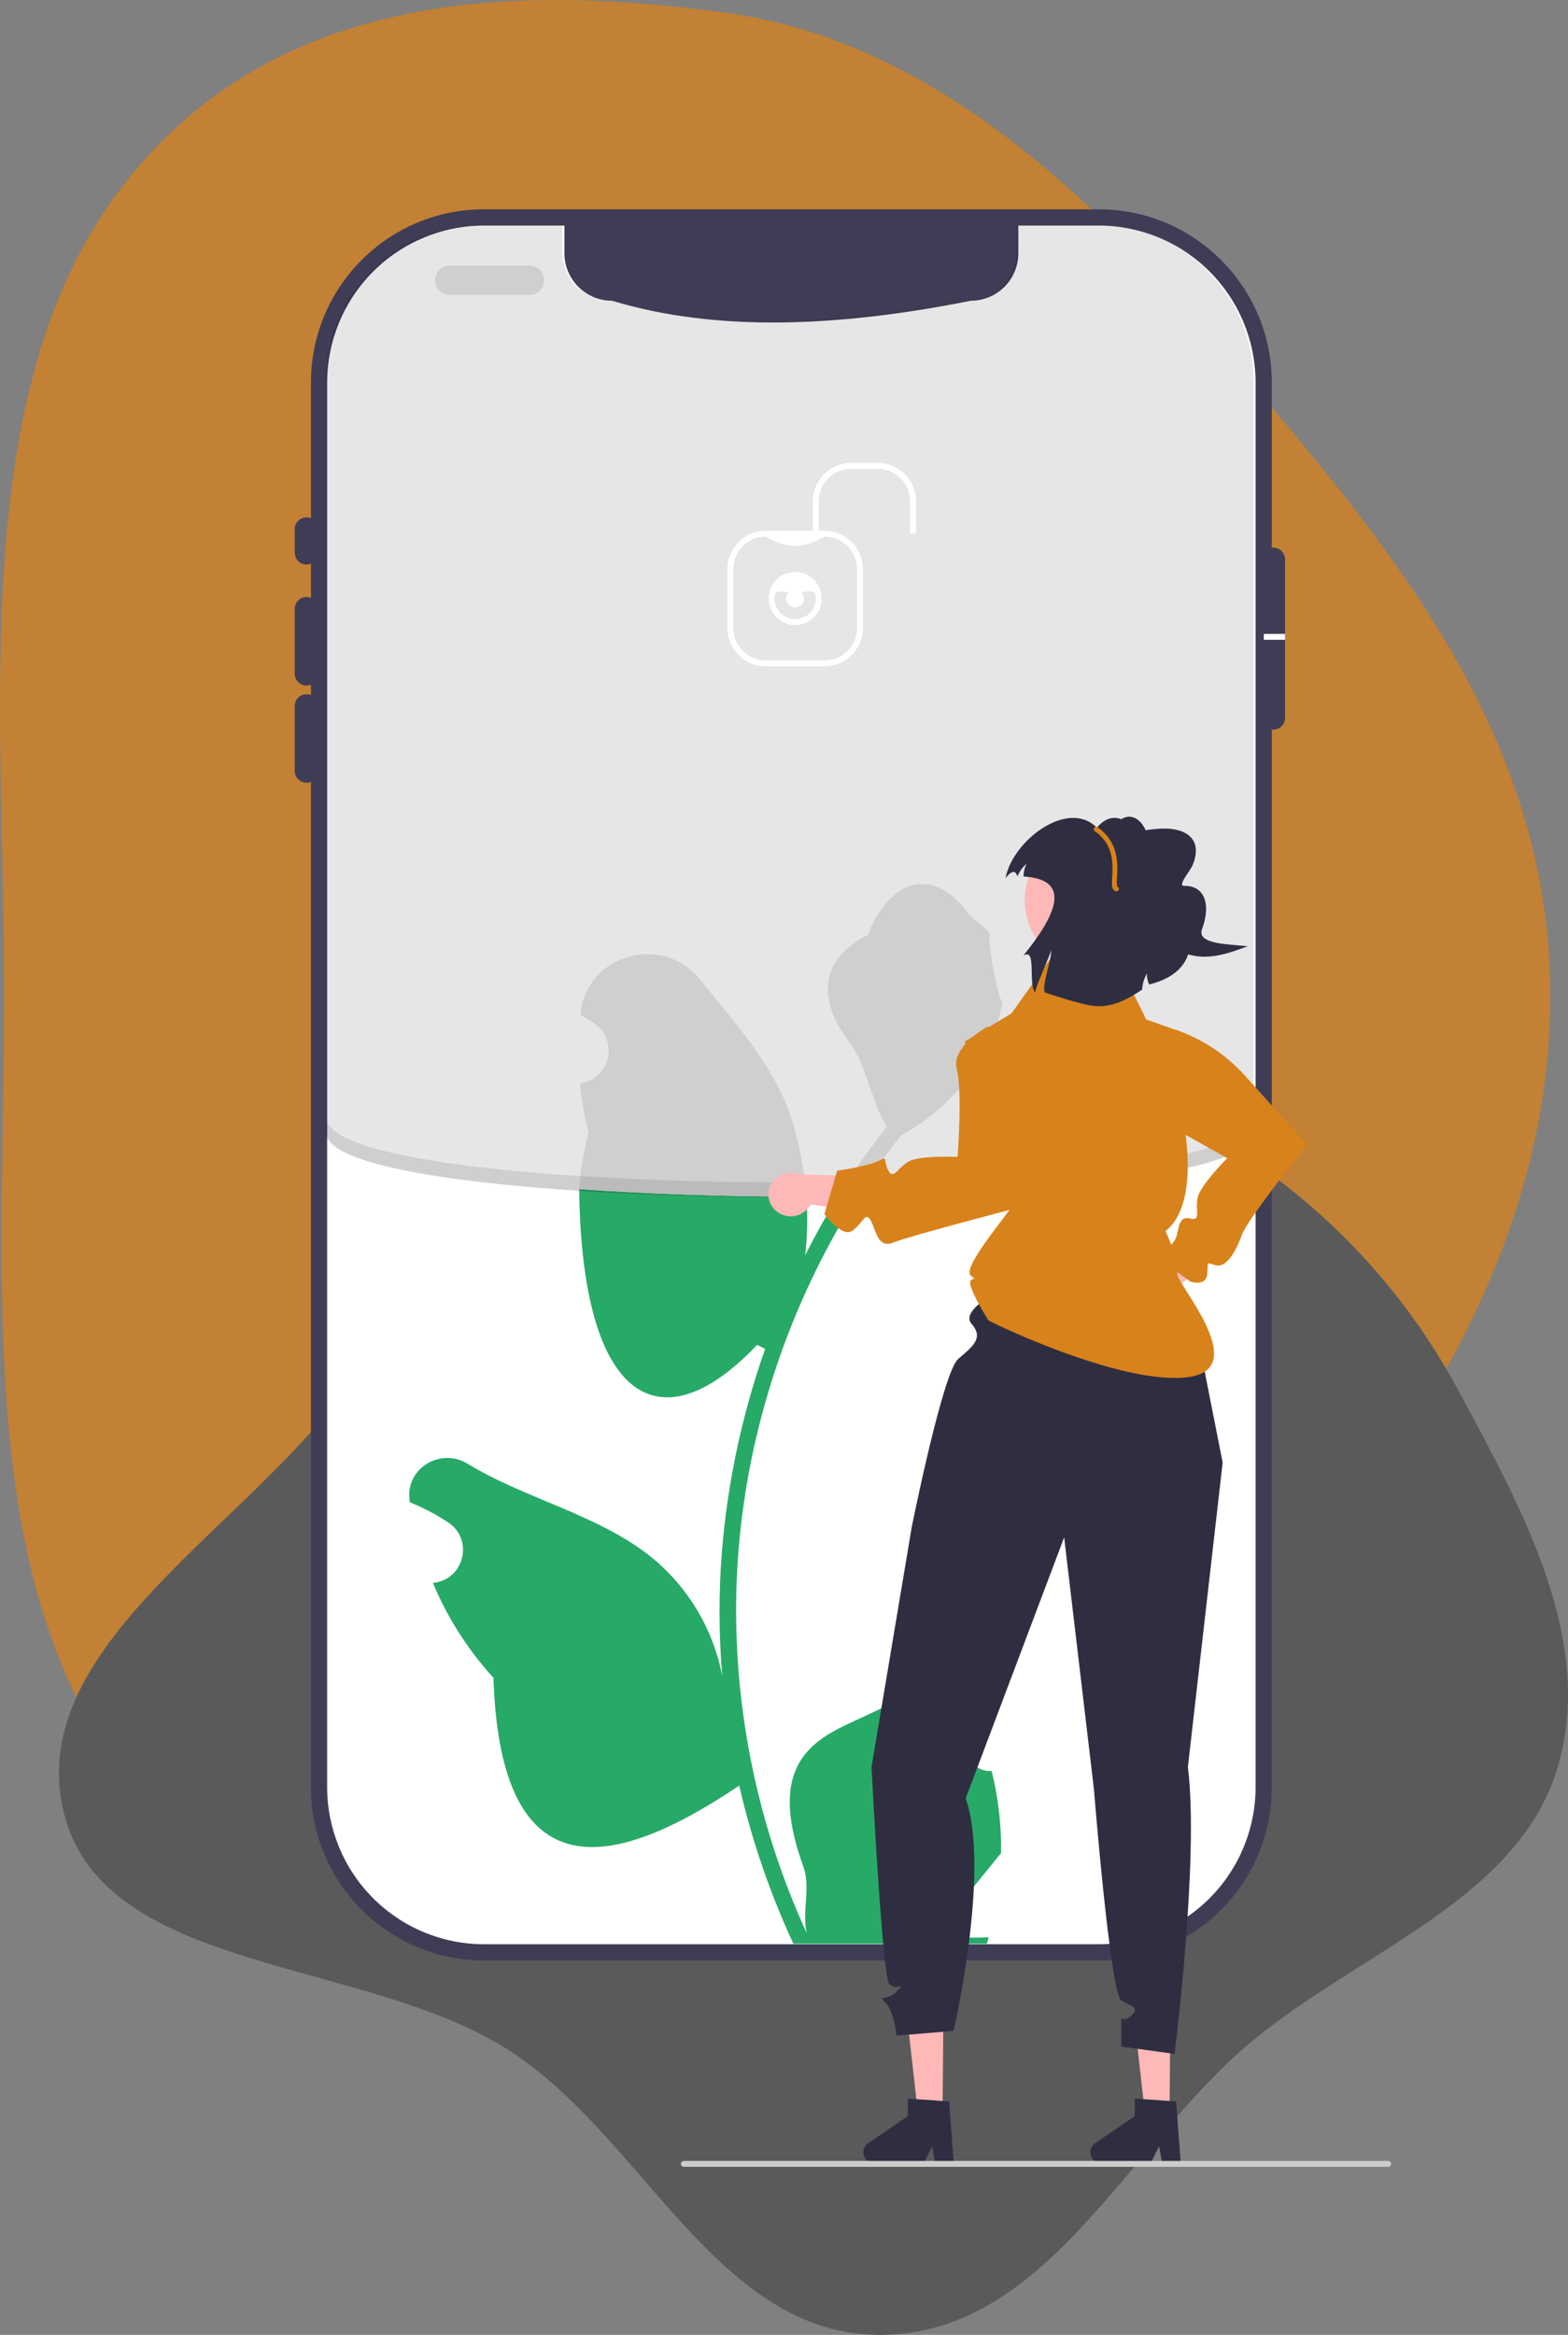 <svg width="532" height="792" viewBox="0 0 532 792" fill="none" xmlns="http://www.w3.org/2000/svg">
<rect x="0" y="0" width="532" height="792" fill="#808080" stroke="none"/>
<path fill-rule="evenodd" clip-rule="evenodd" d="M247.031 4.452C311.888 13.494 365.692 60.453 413.925 117.438C465.431 178.291 524.477 243.638 525.969 334.006C527.477 425.385 473.786 499.204 421.23 560.054C372.224 616.793 312.485 649.937 247.031 656.962C174.47 664.749 92.566 668.06 41.421 600.816C-9.568 533.778 1.651 428.197 1.395 334.006C1.137 239.295 -10.78 133.383 39.963 65.305C91.111 -3.318 173.881 -5.745 247.031 4.452Z" fill="#D8821B" fill-opacity="0.75"/>
<path fill-rule="evenodd" clip-rule="evenodd" d="M299.239 355.101C339.348 353.785 378.227 365.419 412.096 385.603C447.724 406.836 475.778 436.32 494.804 471.65C516.643 512.206 541.899 557.372 528.036 600.904C514.1 644.668 460.784 662.331 424.407 692.714C382.576 727.651 355.262 791.456 299.239 791.997C243.286 792.537 218.495 724.587 172.182 695.149C123.382 664.13 35.947 669.371 21.877 615.696C7.493 560.824 79.382 520.888 114.455 474.934C137.711 444.463 159.109 414.141 191.978 392.825C224.171 371.948 260.118 356.384 299.239 355.101Z" fill="#5A5A5A"/>
<g clip-path="url(#clip0_515_311)">
<path d="M372.772 71H164.228C131.794 71 105.5 97.294 105.5 129.728V606.272C105.5 638.706 131.794 665 164.228 665H372.772C405.206 665 431.5 638.706 431.5 606.272V129.728C431.5 97.294 405.206 71 372.772 71Z" fill="#3F3D56"/>
<path d="M426 129.732V606.272C425.984 620.385 420.371 633.915 410.392 643.894C400.413 653.873 386.883 659.486 372.771 659.502H164.23C150.118 659.486 136.588 653.873 126.609 643.894C116.63 633.915 111.017 620.385 111 606.272V129.732C111.017 115.62 116.63 102.09 126.609 92.111C136.588 82.132 150.118 76.519 164.23 76.502H191.5V85.922C191.501 90.187 193.195 94.277 196.21 97.292C199.226 100.308 203.316 102.002 207.581 102.002C242.885 112.667 284.327 111.003 329.42 102.002C333.685 102.002 337.775 100.308 340.79 97.292C343.806 94.277 345.5 90.187 345.5 85.922V76.502H372.771C386.883 76.519 400.413 82.132 410.392 92.111C420.371 102.09 425.984 115.62 426 129.732Z" fill="white"/>
<path d="M104 191.5C102.94 191.499 101.923 191.077 101.173 190.327C100.423 189.577 100.001 188.56 100 187.5V179.5C100 178.439 100.421 177.422 101.172 176.672C101.922 175.921 102.939 175.5 104 175.5C105.061 175.5 106.078 175.921 106.828 176.672C107.579 177.422 108 178.439 108 179.5V187.5C107.999 188.56 107.577 189.577 106.827 190.327C106.077 191.077 105.06 191.499 104 191.5Z" fill="#3F3D56"/>
<path d="M104 232.521C102.94 232.52 101.923 232.098 101.173 231.349C100.423 230.599 100.001 229.582 100 228.521V206.5C100 205.439 100.421 204.422 101.172 203.672C101.922 202.921 102.939 202.5 104 202.5C105.061 202.5 106.078 202.921 106.828 203.672C107.579 204.422 108 205.439 108 206.5V228.521C107.999 229.582 107.577 230.599 106.827 231.349C106.077 232.098 105.06 232.52 104 232.521Z" fill="#3F3D56"/>
<path d="M104 265.5C102.94 265.499 101.923 265.077 101.173 264.327C100.423 263.577 100.001 262.56 100 261.5V239.479C100 238.418 100.421 237.4 101.172 236.65C101.922 235.9 102.939 235.479 104 235.479C105.061 235.479 106.078 235.9 106.828 236.65C107.579 237.4 108 238.418 108 239.479V261.5C107.999 262.56 107.577 263.577 106.827 264.327C106.077 265.077 105.06 265.499 104 265.5Z" fill="#3F3D56"/>
<path d="M432.001 185.772C430.942 185.771 429.926 186.191 429.176 186.939C428.426 187.687 428.003 188.703 428.001 189.762V243.502C428.001 244.563 428.423 245.58 429.173 246.33C429.923 247.081 430.941 247.502 432.001 247.502C433.062 247.502 434.08 247.081 434.83 246.33C435.58 245.58 436.001 244.563 436.001 243.502V189.762C435.998 188.703 435.575 187.689 434.825 186.941C434.076 186.193 433.06 185.773 432.001 185.772Z" fill="#3F3D56"/>
<path d="M179.586 100.073H152.586C151.26 100.073 149.988 99.546 149.05 98.609C148.113 97.671 147.586 96.399 147.586 95.073C147.586 93.747 148.113 92.475 149.05 91.537C149.988 90.6 151.26 90.073 152.586 90.073H179.586C180.912 90.073 182.184 90.6 183.121 91.537C184.059 92.475 184.586 93.747 184.586 95.073C184.586 96.399 184.059 97.671 183.121 98.609C182.184 99.546 180.912 100.073 179.586 100.073Z" fill="#E6E6E6"/>
<path d="M336.459 600.727C328.935 601.198 324.776 591.85 330.469 586.402C330.677 585.573 330.827 584.979 331.035 584.15C330.961 583.97 330.886 583.79 330.81 583.61C323.201 565.465 307.793 575.651 289.868 583.762C275.083 590.451 260.181 599.166 272.546 633.098C275.144 640.226 272.029 648.294 273.699 655.681C257.971 621.372 249.804 584.083 249.751 546.341C249.748 536.87 250.274 527.407 251.328 517.995C252.198 510.279 253.406 502.618 254.95 495.012C261.438 463.356 273.607 433.137 290.868 405.819C288.671 405.848 286.47 405.872 284.266 405.89C280.299 412.366 276.603 418.997 273.176 425.781C273.961 419.193 274.09 412.545 273.561 405.932C246.83 405.922 220.119 405.067 196.503 403.367C197.399 475.746 224.116 490.839 256.879 456.173C257.797 456.644 258.691 457.114 259.608 457.562C251.716 479.926 246.766 503.222 244.882 526.863C243.815 540.811 243.878 554.822 245.07 568.76C245.047 568.595 245.023 568.43 245 568.266C241.988 552.767 233.721 538.783 221.593 528.675C203.581 513.878 178.132 508.429 158.7 496.535C149.346 490.81 137.359 498.209 138.992 509.054C139.018 509.227 139.044 509.4 139.071 509.573C141.968 510.753 144.788 512.112 147.516 513.643C149.077 514.523 150.605 515.458 152.1 516.447C160.621 522.082 157.676 535.291 147.58 536.849L147.351 536.884C147.187 536.908 147.045 536.931 146.881 536.955C151.831 548.773 158.777 559.651 167.417 569.112C169.826 643.45 208.939 633.864 250.787 605.692H250.81C255.06 624.159 261.217 642.134 269.183 659.327H334.814C335.05 658.598 335.261 657.845 335.473 657.116C329.398 657.498 323.299 657.134 317.313 656.034C322.182 650.059 327.052 644.036 331.921 638.061C332.03 637.95 332.132 637.832 332.227 637.708C334.697 634.65 337.19 631.616 339.66 628.558L339.662 628.554C339.793 619.18 338.718 609.828 336.461 600.729L336.459 600.727Z" fill="#27AA67"/>
<path d="M266.524 374.028C260.157 358.668 248.223 345.731 237.713 332.453C225.089 316.503 199.203 323.464 196.979 343.682C196.958 343.878 196.937 344.074 196.916 344.27C198.477 345.15 200.006 346.085 201.501 347.074C210.021 352.709 207.077 365.918 196.98 367.476L196.752 367.511C197.308 373.137 198.291 378.713 199.692 384.19C198.016 390.465 196.948 396.887 196.503 403.367C220.119 405.067 246.83 405.922 273.561 405.932C272.694 394.175 270.08 382.599 266.524 374.028Z" fill="#E6E6E6"/>
<path d="M335.237 354.562C337.58 349.901 339.236 344.925 340.154 339.789C338.719 339.977 334.743 318.123 335.826 316.782C333.826 313.748 330.247 312.239 328.063 309.278C317.201 294.552 302.235 297.123 294.423 317.135C277.734 325.558 277.572 339.527 287.813 352.962C294.328 361.51 295.223 373.075 300.939 382.226C300.351 382.979 299.739 383.708 299.151 384.461C293.068 392.28 287.431 400.436 282.265 408.89C284.47 408.872 286.67 408.848 288.868 408.819C294.052 400.617 299.692 392.713 305.762 385.143C318.482 378.203 328.77 367.53 335.237 354.562Z" fill="#E6E6E6"/>
<path opacity="0.1" d="M425.339 129.516V384.056C425.339 413.406 110.339 413.406 110.339 384.056V129.516C110.355 115.403 115.968 101.874 125.947 91.895C135.926 81.916 149.456 76.302 163.569 76.286H190.839V85.706C190.839 89.971 192.533 94.06 195.549 97.076C198.564 100.091 202.654 101.786 206.919 101.786C240.724 112.403 282.458 110.655 328.759 101.786C333.023 101.786 337.113 100.091 340.129 97.076C343.144 94.06 344.838 89.971 344.839 85.706V76.286H372.109C386.221 76.302 399.751 81.916 409.73 91.895C419.709 101.874 425.322 115.403 425.339 129.516Z" fill="black"/>
<path d="M297.791 157.022H288.791C285.345 157.026 282.04 158.397 279.603 160.834C277.166 163.271 275.795 166.575 275.791 170.022V180.022H259.791C256.345 180.026 253.04 181.397 250.603 183.834C248.166 186.271 246.795 189.575 246.791 193.022V213.022C246.795 216.469 248.166 219.773 250.603 222.21C253.04 224.647 256.345 226.018 259.791 226.022H279.791C283.238 226.018 286.542 224.647 288.979 222.21C291.417 219.773 292.787 216.469 292.791 213.022V193.022C292.787 189.575 291.417 186.271 288.979 183.834C286.542 181.397 283.238 180.026 279.791 180.022H277.791V170.022C277.795 167.106 278.955 164.31 281.017 162.247C283.079 160.185 285.875 159.025 288.791 159.022H297.791C300.708 159.025 303.504 160.185 305.566 162.247C307.628 164.31 308.788 167.106 308.791 170.022V181.022H310.791V170.022C310.787 166.575 309.417 163.271 306.979 160.834C304.542 158.397 301.238 157.026 297.791 157.022ZM290.791 193.022V213.022C290.788 215.938 289.628 218.734 287.566 220.797C285.504 222.859 282.708 224.019 279.791 224.022H259.791C256.875 224.019 254.079 222.859 252.017 220.797C249.955 218.734 248.795 215.938 248.791 213.022V193.022C248.795 190.106 249.955 187.31 252.017 185.247C254.079 183.185 256.875 182.025 259.791 182.022C269.261 187.531 274.478 184.682 279.791 182.022C282.708 182.025 285.504 183.185 287.566 185.247C289.628 187.31 290.788 190.106 290.791 193.022Z" fill="white"/>
<path d="M269.791 212.022C271.571 212.022 273.311 211.494 274.791 210.505C276.271 209.516 277.425 208.111 278.106 206.466C278.787 204.822 278.966 203.012 278.618 201.266C278.271 199.52 277.414 197.917 276.155 196.658C274.897 195.399 273.293 194.542 271.547 194.195C269.801 193.848 267.992 194.026 266.347 194.707C264.703 195.388 263.297 196.542 262.308 198.022C261.319 199.502 260.791 201.242 260.791 203.022C260.794 205.408 261.743 207.696 263.43 209.383C265.118 211.07 267.405 212.019 269.791 212.022ZM269.791 201.022C273.651 201.022 276.791 199.162 276.791 203.022C276.791 204.878 276.054 206.659 274.741 207.972C273.428 209.284 271.648 210.022 269.791 210.022C267.935 210.022 266.154 209.284 264.842 207.972C263.529 206.659 262.791 204.878 262.791 203.022C262.791 199.162 265.931 201.022 269.791 201.022Z" fill="white"/>
<path d="M269.792 206.022C271.448 206.022 272.792 204.679 272.792 203.022C272.792 201.365 271.448 200.022 269.792 200.022C268.135 200.022 266.792 201.365 266.792 203.022C266.792 204.679 268.135 206.022 269.792 206.022Z" fill="white"/>
<path d="M436.002 215.022H428.792V217.022H436.002V215.022Z" fill="white"/>
<path opacity="0.1" d="M110.792 379.074V384.074C110.792 413.424 425.792 413.424 425.792 384.074V379.074C425.792 408.425 110.792 408.425 110.792 379.074Z" fill="black"/>
<path d="M389.019 450.618C390.975 450.219 392.699 449.073 393.823 447.423C394.947 445.773 395.383 443.749 395.038 441.782C394.961 441.384 394.852 440.992 394.711 440.612L415.2 423.429L410.139 409.965L384.616 436.538C383.084 437.245 381.828 438.439 381.045 439.935C380.263 441.431 379.998 443.144 380.291 444.806C380.646 446.713 381.745 448.401 383.344 449.498C384.944 450.596 386.915 451.013 388.822 450.657C388.888 450.645 388.953 450.632 389.019 450.618Z" fill="#FFB8B8"/>
<path d="M398.666 349.228L390.541 355.707C390.541 355.707 380.832 373.361 387.792 377.022C394.752 380.683 416.389 392.86 416.389 392.86C416.389 392.86 407.447 401.762 406.392 406.086C405.337 410.41 407.672 414.251 403.966 413.347C400.26 412.443 400.155 415.387 399.25 419.093C398.346 422.799 392.32 426.212 392.32 426.212L403.839 434.712C403.839 434.712 409.171 436.595 409.608 432.121C410.046 427.646 408.831 428.277 412.537 429.182C416.243 430.086 419.366 424.286 421.34 418.878C423.314 413.469 443.454 388.296 443.454 388.296L422.383 364.847C415.95 357.69 407.782 352.31 398.666 349.228Z" fill="#D8821B"/>
<path d="M396.815 716.673L388.426 716.602L384.713 683.491L397.094 683.596L396.815 716.673Z" fill="#FFB8B8"/>
<path d="M369.945 730.012C369.937 731.007 370.325 731.963 371.022 732.673C371.719 733.382 372.669 733.786 373.663 733.796L390.342 733.935L393.262 728.016L394.334 733.965L400.627 734.022L399.038 712.805L396.849 712.66L387.918 712.044L385.037 711.851L384.986 717.854L371.588 726.942C371.086 727.282 370.675 727.74 370.388 728.274C370.102 728.809 369.95 729.406 369.945 730.012Z" fill="#2F2E41"/>
<path d="M319.799 716.673L311.411 716.602L307.697 683.491L320.078 683.596L319.799 716.673Z" fill="#FFB8B8"/>
<path d="M292.93 730.012C292.922 731.007 293.309 731.963 294.006 732.673C294.704 733.382 295.654 733.786 296.648 733.796L313.327 733.935L316.246 728.016L317.319 733.965L323.612 734.022L322.023 712.805L319.833 712.66L310.903 712.044L308.022 711.851L307.971 717.854L294.573 726.942C294.071 727.282 293.659 727.74 293.373 728.274C293.087 728.809 292.935 729.406 292.93 730.012Z" fill="#2F2E41"/>
<path d="M341.502 436.287C341.502 436.287 325.395 444.222 329.594 448.998C333.793 453.775 330.341 456.476 325.107 460.962C319.873 465.448 309.336 518.002 309.336 518.002L295.692 599.411C295.692 599.411 299.312 670.495 301.742 673.027C304.171 675.559 307.91 671.82 304.171 675.559C300.433 679.297 297.442 676.306 300.433 679.297C303.423 682.288 304.171 690.513 304.171 690.513L323.547 688.88C323.547 688.88 336.159 634.241 327.642 610.036L361.054 521.492L371.156 606.928C371.156 606.928 376.7 676.306 380.439 678.549C384.178 680.793 386.871 680.944 383.655 683.859C380.439 686.774 380.439 682.288 380.439 686.774V694.216L398.526 696.698C398.526 696.698 406.927 630.188 403.03 599.411L414.834 496.105L405.639 449.552L396.141 437.035L341.502 436.287Z" fill="#2F2E41"/>
<path d="M263.774 411.108C265.386 412.285 267.394 412.787 269.371 412.507C271.348 412.226 273.137 411.185 274.358 409.605C274.601 409.28 274.817 408.936 275.004 408.575L301.504 412.145L308.047 399.335L271.215 398.37C269.66 397.713 267.931 397.59 266.299 398.019C264.666 398.448 263.222 399.406 262.19 400.742C261.611 401.508 261.188 402.381 260.946 403.311C260.704 404.24 260.647 405.209 260.779 406.16C260.911 407.111 261.229 408.028 261.715 408.856C262.201 409.685 262.846 410.409 263.612 410.989C263.665 411.029 263.719 411.069 263.774 411.108Z" fill="#FFB8B8"/>
<path d="M345.211 349.945L334.949 348.304C334.949 348.304 322.633 355.028 324.615 362.639C326.597 370.249 324.899 392.433 324.899 392.433C324.899 392.433 312.296 391.82 308.39 393.953C304.484 396.086 303.217 400.399 301.389 397.051C299.561 393.703 301.488 391.926 298.14 393.754C294.792 395.582 284.035 397.109 284.035 397.109L279.711 411.832C279.711 411.832 285.719 420.094 289.32 417.403C292.922 414.712 293.631 410.704 295.459 414.052C297.287 417.4 297.797 423.641 303.124 421.457C308.451 419.273 346.503 409.363 346.503 409.363L351.102 363.389L345.211 349.945Z" fill="#D8821B"/>
<path d="M335.196 447.638C335.196 447.638 327.951 436.075 329.33 434.379C330.709 432.684 332.437 435.615 329.33 432.654C326.223 429.693 343.647 409.932 344.791 407.022C345.936 404.112 327.351 353.29 327.351 353.29L343.179 343.756L356.557 324.935L380.483 328.763L388.901 345.827L400.791 350.022L401.791 351.022V382.022C401.791 382.022 407.083 408.482 395.44 417.592C395.44 417.592 400.995 429.693 399.5 431.936C398.004 434.179 424.893 463.655 403.791 467.022C380.677 470.71 331.374 446.331 335.196 447.638Z" fill="#D8821B"/>
<path d="M231 734C231 734.131 231.028 734.262 231.084 734.383C231.141 734.505 231.223 734.615 231.328 734.708C231.432 734.801 231.556 734.875 231.692 734.925C231.828 734.975 231.974 735 232.122 735H470.878C471.176 735 471.461 734.895 471.671 734.707C471.882 734.52 472 734.265 472 734C472 733.735 471.882 733.48 471.671 733.293C471.461 733.105 471.176 733 470.878 733H232.122C231.974 733 231.828 733.025 231.692 733.075C231.556 733.125 231.432 733.199 231.328 733.292C231.223 733.385 231.141 733.495 231.085 733.617C231.028 733.738 231 733.869 231 734Z" fill="#CCCCCC"/>
<path d="M372.045 329.646C385.5 329.646 396.408 318.739 396.408 305.283C396.408 291.828 385.5 280.92 372.045 280.92C358.589 280.92 347.682 291.828 347.682 305.283C347.682 318.739 358.589 329.646 372.045 329.646Z" fill="#FFB8B8"/>
<path d="M390.871 287.272C390.62 285.079 389.117 282.369 388.072 280.425C387.026 278.482 385.008 276.895 382.805 277.03C381.905 277.134 381.044 277.455 380.294 277.964C379.545 278.473 378.93 279.156 378.501 279.955C377.661 281.562 377.202 283.342 377.163 285.156C376.932 289.203 377.608 293.25 379.141 297.002C380.673 300.755 383.023 304.118 386.021 306.847C387.728 308.378 389.783 309.741 392.076 309.793C393.118 309.768 394.143 309.535 395.093 309.108C396.043 308.68 396.898 308.067 397.608 307.305C401.32 303.588 401.881 297.477 399.899 292.612C397.916 287.747 397.032 285.854 392.5 283.197" fill="#2F2E41"/>
<path d="M356.645 322.312C357.053 324.479 353.304 334.788 354.502 336.646C354.502 336.646 366.906 340.954 371.649 341.264C377.442 341.638 382.102 339.261 387.521 335.684C387.62 333.743 388.181 331.855 389.159 330.175C389.077 331.476 389.342 332.775 389.925 333.94C410.221 328.898 405.253 310.685 392.994 302.152L384.846 283.41C387.29 284.225 379.91 271.634 372.128 280.753C362.39 270.835 343.526 285.112 341.162 297.865C343.437 294.987 344.621 295.326 345.205 297.311C345.875 295.641 346.937 294.157 348.301 292.984C347.623 294.325 347.276 295.809 347.29 297.311C362.651 298.264 359.792 308.627 347.202 324.151C351.858 321.253 348.716 333.742 351.202 336.727C351.324 334.641 356.205 324.341 356.645 322.312Z" fill="#2F2E41"/>
<path d="M378.812 302.353C379.009 302.353 379.198 302.281 379.347 302.152C379.495 302.023 379.591 301.845 379.618 301.65C379.645 301.455 379.601 301.258 379.494 301.093C379.387 300.928 379.223 300.808 379.035 300.754C378.86 299.751 378.841 298.727 378.979 297.719C379.244 293.218 379.687 285.684 372.373 280.598C372.196 280.476 371.977 280.429 371.765 280.467C371.553 280.506 371.365 280.627 371.242 280.804C371.118 280.981 371.071 281.199 371.108 281.411C371.146 281.624 371.266 281.812 371.443 281.936C378.007 286.5 377.613 293.194 377.352 297.623C377.203 300.155 377.095 301.984 378.631 302.332C378.69 302.346 378.751 302.353 378.812 302.353Z" fill="#D8821B"/>
<path d="M378.432 284.543C383.406 282.478 388.704 281.304 394.083 281.074C398.351 280.893 403.442 281.845 405.177 285.748C406.229 288.116 405.669 290.891 404.706 293.297C403.743 295.702 399.244 300.559 401.835 300.506C408.342 300.373 411.119 306.191 407.818 315.232C405.904 320.476 417.782 320.274 423.32 320.976C419.159 322.519 414.935 324.078 410.513 324.448C406.09 324.818 401.368 323.857 398.066 320.892C394.493 317.683 393.12 312.7 392.512 307.936C391.904 303.172 391.873 298.266 390.258 293.744C388.643 289.221 384.934 285.009 380.149 284.608" fill="#2F2E41"/>
</g>
<defs>
<clipPath id="clip0_515_311">
<rect width="372.193" height="664.464" fill="white" transform="translate(100 71)"/>
</clipPath>
</defs>
</svg>
